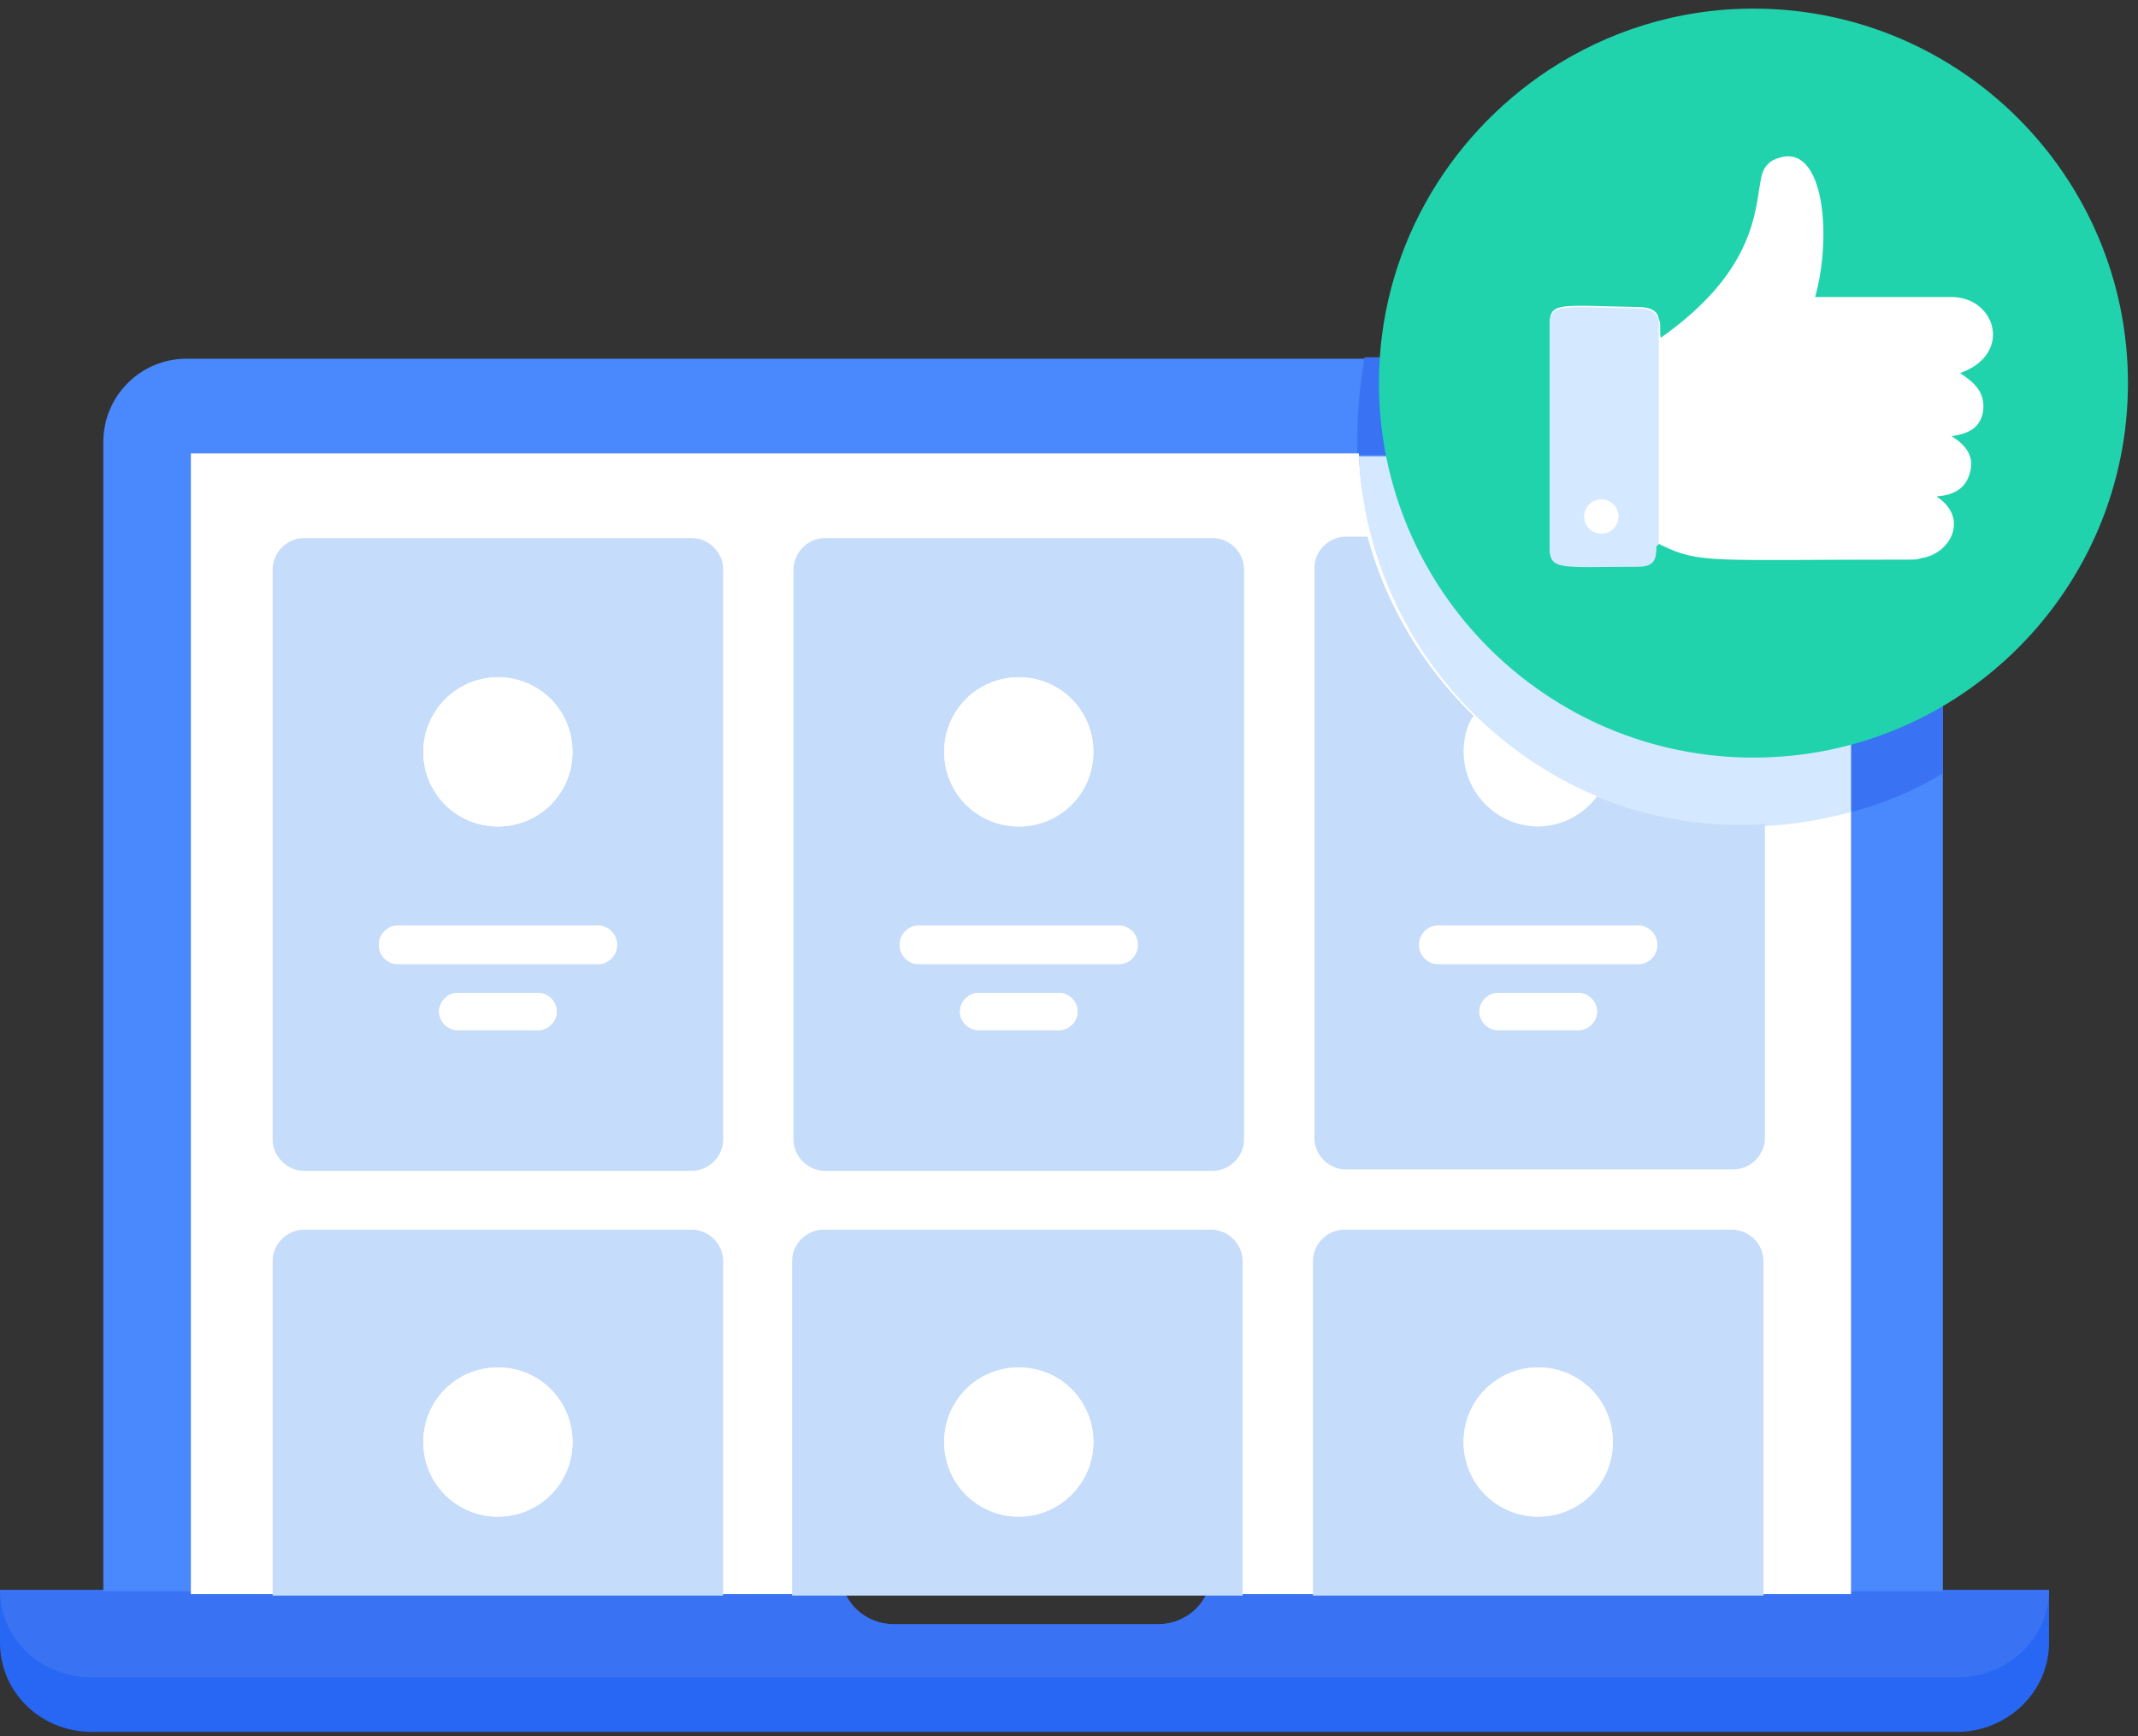 <?xml version="1.0" encoding="UTF-8"?>
<svg width="149px" height="121px" viewBox="0 0 149 121" version="1.1" xmlns="http://www.w3.org/2000/svg" xmlns:xlink="http://www.w3.org/1999/xlink">
    <rect x="0" y="0" width="149" height="121" fill="#333333" stroke="none"/>
    <!-- Generator: Sketch 51.2 (57519) - http://www.bohemiancoding.com/sketch -->
    <title>Like_UI</title>
    <desc>Created with Sketch.</desc>
    <defs></defs>
    <g id="Page-1" stroke="none" stroke-width="1" fill="none" fill-rule="evenodd">
        <g id="Like_UI" fill-rule="nonzero">
            <g id="Group" transform="translate(0, 24)">
                <path d="M142.8,86.8 L142.8,90.5 C142.8,93.9 139.9,96.7 136.4,96.7 L6.4,96.7 C2.8,96.7 0,93.9 0,90.5 L0,86.8 L58.8,86.8 C59.3,88.2 60.7,89.2 62.3,89.2 L80.7,89.2 C82.3,89.2 83.7,88.2 84.2,86.8 L142.8,86.8 Z" id="Shape" fill="#2767F4"></path>
                <path d="M142.8,86.8 C142.8,90.2 139.9,92.9 136.4,92.9 L6.4,92.9 C2.8,92.9 0,90.2 0,86.8 L58.8,86.8 C59.3,88.2 60.7,89.2 62.3,89.2 L80.7,89.2 C82.3,89.2 83.7,88.2 84.2,86.8 L142.8,86.8 Z" id="Shape" fill="#3973F4"></path>
                <path d="M135.4,6.8 L135.4,86.9 L7.2,86.9 L7.2,6.8 C7.2,3.6 9.8,1 13,1 L129.6,1 C132.8,1 135.4,3.6 135.4,6.8 Z" id="Shape" fill="#4988FD"></path>
                <path d="M135.4,6.8 L135.4,29.9 C133.4,31.1 131.3,32 129,32.6 L129,7.7 L94.6,7.7 C94.6,7.2 94.6,6.8 94.6,6.3 C94.6,4.5 94.8,2.7 95.1,0.9 L129.6,0.9 C132.8,1 135.4,3.6 135.4,6.8 Z" id="Shape" fill="#3973F4"></path>
                <path d="M129,32.5 L129,87.1 L13.3,87.1 L13.3,7.6 L94.7,7.6 C95.4,22 107.3,33.4 121.8,33.4 C124.3,33.5 126.7,33.2 129,32.5 Z" id="Shape" fill="#FFFFFF"></path>
                <path d="M129,7.7 L129,32.6 C126.7,33.2 124.3,33.6 121.8,33.6 C107.2,33.6 95.4,22.1 94.7,7.8 L129,7.8 L129,7.7 Z" id="Shape" fill="#D4E8FF"></path>
                <path d="M13.3,7.7 L129,7.7" id="Shape" fill="#FFFFFF"></path>
            </g>
            <path d="M107.9,4.9 C112,2.2 116.9,0.6 122.2,0.6 C136.6,0.6 148.3,12.3 148.3,26.7 C148.3,41.1 136.6,52.8 122.2,52.8 C107.8,52.8 96.1,41.1 96.1,26.7 C96.1,17.6 100.8,9.6 107.9,4.9" id="Shape" fill="#21D3AC"></path>
            <path d="M138.2,28.7 C138,29.7 137.4,30.2 136,30.4 C137,31 137.6,31.8 137.3,32.9 C137,34.1 136.1,34.5 135,34.6 C135,34.6 135,34.7 135.1,34.7 C137.2,36.2 135.9,38.6 133.9,38.9 C133.6,39 133.4,39 133.1,39 C119.2,39 118.5,39.3 115.8,38 C115.7,38 115.7,37.9 115.6,37.9 C115.1,37.8 116,39.4 114.2,39.4 C108.8,39.4 108,39.7 108,38.1 L108,22.6 C108,21 108.7,21.3 114.2,21.4 C114.9,21.4 115.5,21.6 115.6,22.2 C115.6,22.3 115.7,22.4 115.7,22.6 C115.7,23.4 115.7,23.6 115.8,23.5 C122.3,18.9 122.3,14.7 122.7,12.6 C122.8,11.8 123.2,11.2 124,11 C127.1,10 127.7,16.4 126.5,20.7 C130.4,20.7 133,20.7 136,20.7 C139.1,20.7 140.3,24.7 136.6,26 C137.5,26.6 138.4,27.3 138.2,28.7 Z" id="Shape" fill="#FFFFFF"></path>
            <path d="M115.6,22.3 L115.6,38 C115.1,37.9 116,39.5 114.2,39.5 C108.8,39.5 108,39.8 108,38.2 L108,22.7 C108,21.1 108.7,21.4 114.2,21.5 C114.9,21.5 115.4,21.7 115.6,22.3 Z" id="Shape" fill="#D4E8FF"></path>
            <circle id="Oval" fill="#FFFFFF" cx="111.6" cy="36" r="1.2"></circle>
            <g id="Group" transform="translate(19, 37)">
                <path d="M2.2,0.5 C1,0.5 0,1.5 0,2.7 L0,42.4 C0,43.6 1,44.6 2.2,44.6 L29.2,44.6 C30.4,44.6 31.4,43.6 31.4,42.4 L31.4,2.7 C31.4,1.5 30.4,0.5 29.2,0.5 L2.2,0.5 Z M15.7,10.2 C18.6,10.2 20.9,12.5 20.9,15.4 C20.9,18.3 18.6,20.6 15.7,20.6 C12.8,20.6 10.5,18.3 10.5,15.4 C10.5,12.5 12.9,10.2 15.7,10.2 Z M18.5,34.8 L12.9,34.8 C12.2,34.8 11.6,34.2 11.6,33.5 C11.6,32.8 12.2,32.2 12.9,32.2 L18.5,32.2 C19.2,32.2 19.8,32.8 19.8,33.5 C19.8,34.2 19.2,34.8 18.5,34.8 Z M22.7,30.1 L8.7,30.1 C8,30.1 7.4,29.5 7.4,28.8 C7.4,28.1 8,27.5 8.7,27.5 L22.7,27.5 C23.4,27.5 24,28.1 24,28.8 C24,29.5 23.4,30.1 22.7,30.1 Z" id="Shape" fill="#C5DCFA"></path>
                <circle id="Oval" fill="#FFFFFF" cx="15.7" cy="15.4" r="5.2"></circle>
                <path d="M22.7,27.6 L8.7,27.6 C8,27.6 7.4,28.2 7.4,28.9 C7.4,29.6 8,30.2 8.7,30.2 L22.7,30.2 C23.4,30.2 24,29.6 24,28.9 C24,28.2 23.4,27.6 22.7,27.6 Z" id="Shape" fill="#FFFFFF"></path>
                <path d="M18.5,32.2 L12.9,32.2 C12.2,32.2 11.6,32.8 11.6,33.5 C11.6,34.2 12.2,34.8 12.9,34.8 L18.5,34.8 C19.2,34.8 19.8,34.2 19.8,33.5 C19.8,32.8 19.2,32.2 18.5,32.2 Z" id="Shape" fill="#FFFFFF"></path>
                <path d="M38.5,0.5 C37.3,0.5 36.3,1.5 36.3,2.7 L36.3,42.4 C36.3,43.6 37.3,44.6 38.5,44.6 L65.5,44.6 C66.7,44.6 67.7,43.6 67.7,42.4 L67.7,2.7 C67.7,1.5 66.7,0.5 65.5,0.5 L38.5,0.5 Z M52,10.2 C54.9,10.2 57.2,12.5 57.2,15.4 C57.2,18.3 54.9,20.6 52,20.6 C49.1,20.6 46.8,18.3 46.8,15.4 C46.8,12.5 49.1,10.2 52,10.2 Z M54.8,34.8 L49.2,34.8 C48.5,34.8 47.9,34.2 47.9,33.5 C47.9,32.8 48.5,32.2 49.2,32.2 L54.8,32.2 C55.5,32.2 56.1,32.8 56.1,33.5 C56.1,34.2 55.5,34.8 54.8,34.8 Z M59,30.1 L45,30.1 C44.3,30.1 43.7,29.5 43.7,28.8 C43.7,28.1 44.3,27.5 45,27.5 L59,27.5 C59.7,27.5 60.3,28.1 60.3,28.8 C60.3,29.5 59.7,30.1 59,30.1 Z" id="Shape" fill="#C5DCFA"></path>
                <circle id="Oval" fill="#FFFFFF" cx="52" cy="15.4" r="5.2"></circle>
                <path d="M59,27.6 L45,27.6 C44.3,27.6 43.7,28.2 43.7,28.9 C43.7,29.6 44.3,30.2 45,30.2 L59,30.2 C59.7,30.2 60.3,29.6 60.3,28.9 C60.3,28.2 59.7,27.6 59,27.6 Z" id="Shape" fill="#FFFFFF"></path>
                <path d="M54.8,32.2 L49.2,32.2 C48.5,32.2 47.9,32.8 47.9,33.5 C47.9,34.2 48.5,34.8 49.2,34.8 L54.8,34.8 C55.5,34.8 56.1,34.2 56.1,33.5 C56.1,32.8 55.5,32.2 54.8,32.2 Z" id="Shape" fill="#FFFFFF"></path>
                <path d="M102.4,20.5 C98.8,20.5 95.4,19.8 92.3,18.5 C91.4,19.7 89.9,20.5 88.3,20.5 C85.4,20.5 83.1,18.2 83.1,15.3 C83.1,14.4 83.3,13.6 83.7,12.9 C80.2,9.5 77.6,5.2 76.3,0.4 L74.8,0.4 C73.6,0.4 72.6,1.4 72.6,2.6 L72.6,42.3 C72.6,43.5 73.6,44.5 74.8,44.5 L101.8,44.5 C103,44.5 104,43.5 104,42.3 L104,20.4 C103.4,20.5 102.9,20.5 102.4,20.5 Z M91,34.8 L85.4,34.8 C84.7,34.8 84.1,34.2 84.1,33.5 C84.1,32.8 84.7,32.2 85.4,32.2 L91,32.2 C91.7,32.2 92.3,32.8 92.3,33.5 C92.3,34.2 91.7,34.8 91,34.8 Z M95.2,30.1 L81.2,30.1 C80.5,30.1 79.9,29.5 79.9,28.8 C79.9,28.1 80.5,27.5 81.2,27.5 L95.2,27.5 C95.9,27.5 96.5,28.1 96.5,28.8 C96.5,29.5 95.9,30.1 95.2,30.1 Z" id="Shape" fill="#C5DCFA"></path>
                <path d="M88.2,20.6 C89.8,20.6 91.3,19.8 92.2,18.6 C89,17.3 86,15.4 83.6,13 C83.2,13.7 83,14.5 83,15.4 C83,18.2 85.3,20.6 88.2,20.6 Z" id="Shape" fill="#FFFFFF"></path>
                <path d="M95.2,27.6 L81.2,27.6 C80.5,27.6 79.9,28.2 79.9,28.9 C79.9,29.6 80.5,30.2 81.2,30.2 L95.2,30.2 C95.9,30.2 96.5,29.6 96.5,28.9 C96.5,28.2 95.9,27.6 95.2,27.6 Z" id="Shape" fill="#FFFFFF"></path>
                <path d="M91,32.2 L85.4,32.2 C84.7,32.2 84.1,32.8 84.1,33.5 C84.1,34.2 84.7,34.8 85.4,34.8 L91,34.8 C91.7,34.8 92.3,34.2 92.3,33.5 C92.3,32.8 91.7,32.2 91,32.2 Z" id="Shape" fill="#FFFFFF"></path>
                <path d="M31.4,50.9 C31.4,49.7 30.4,48.7 29.2,48.7 L2.2,48.7 C1,48.7 -1.13686838e-13,49.7 -1.13686838e-13,50.9 L-1.13686838e-13,74.2 L31.4,74.2 L31.4,50.9 Z M15.7,68.7 C12.8,68.7 10.5,66.4 10.5,63.5 C10.5,60.6 12.8,58.3 15.7,58.3 C18.6,58.3 20.9,60.6 20.9,63.5 C20.9,66.4 18.6,68.7 15.7,68.7 Z" id="Shape" fill="#C5DCFA"></path>
                <circle id="Oval" fill="#FFFFFF" cx="15.7" cy="63.5" r="5.2"></circle>
                <path d="M67.6,50.9 C67.6,49.7 66.6,48.7 65.4,48.7 L38.4,48.7 C37.2,48.7 36.2,49.7 36.2,50.9 L36.2,74.2 L67.6,74.2 L67.6,50.9 Z M52,68.7 C49.1,68.7 46.8,66.4 46.8,63.5 C46.8,60.6 49.1,58.3 52,58.3 C54.9,58.3 57.2,60.6 57.2,63.5 C57.2,66.4 54.8,68.7 52,68.7 Z" id="Shape" fill="#C5DCFA"></path>
                <circle id="Oval" fill="#FFFFFF" cx="52" cy="63.5" r="5.2"></circle>
                <path d="M103.9,50.9 C103.9,49.7 102.9,48.7 101.7,48.7 L74.7,48.7 C73.5,48.7 72.5,49.7 72.5,50.9 L72.5,74.2 L103.9,74.2 L103.9,50.9 Z M88.2,68.7 C85.3,68.7 83,66.4 83,63.5 C83,60.6 85.3,58.3 88.2,58.3 C91.1,58.3 93.4,60.6 93.4,63.5 C93.4,66.4 91.1,68.7 88.2,68.7 Z" id="Shape" fill="#C5DCFA"></path>
                <circle id="Oval" fill="#FFFFFF" cx="88.2" cy="63.5" r="5.2"></circle>
            </g>
        </g>
    </g>
</svg>